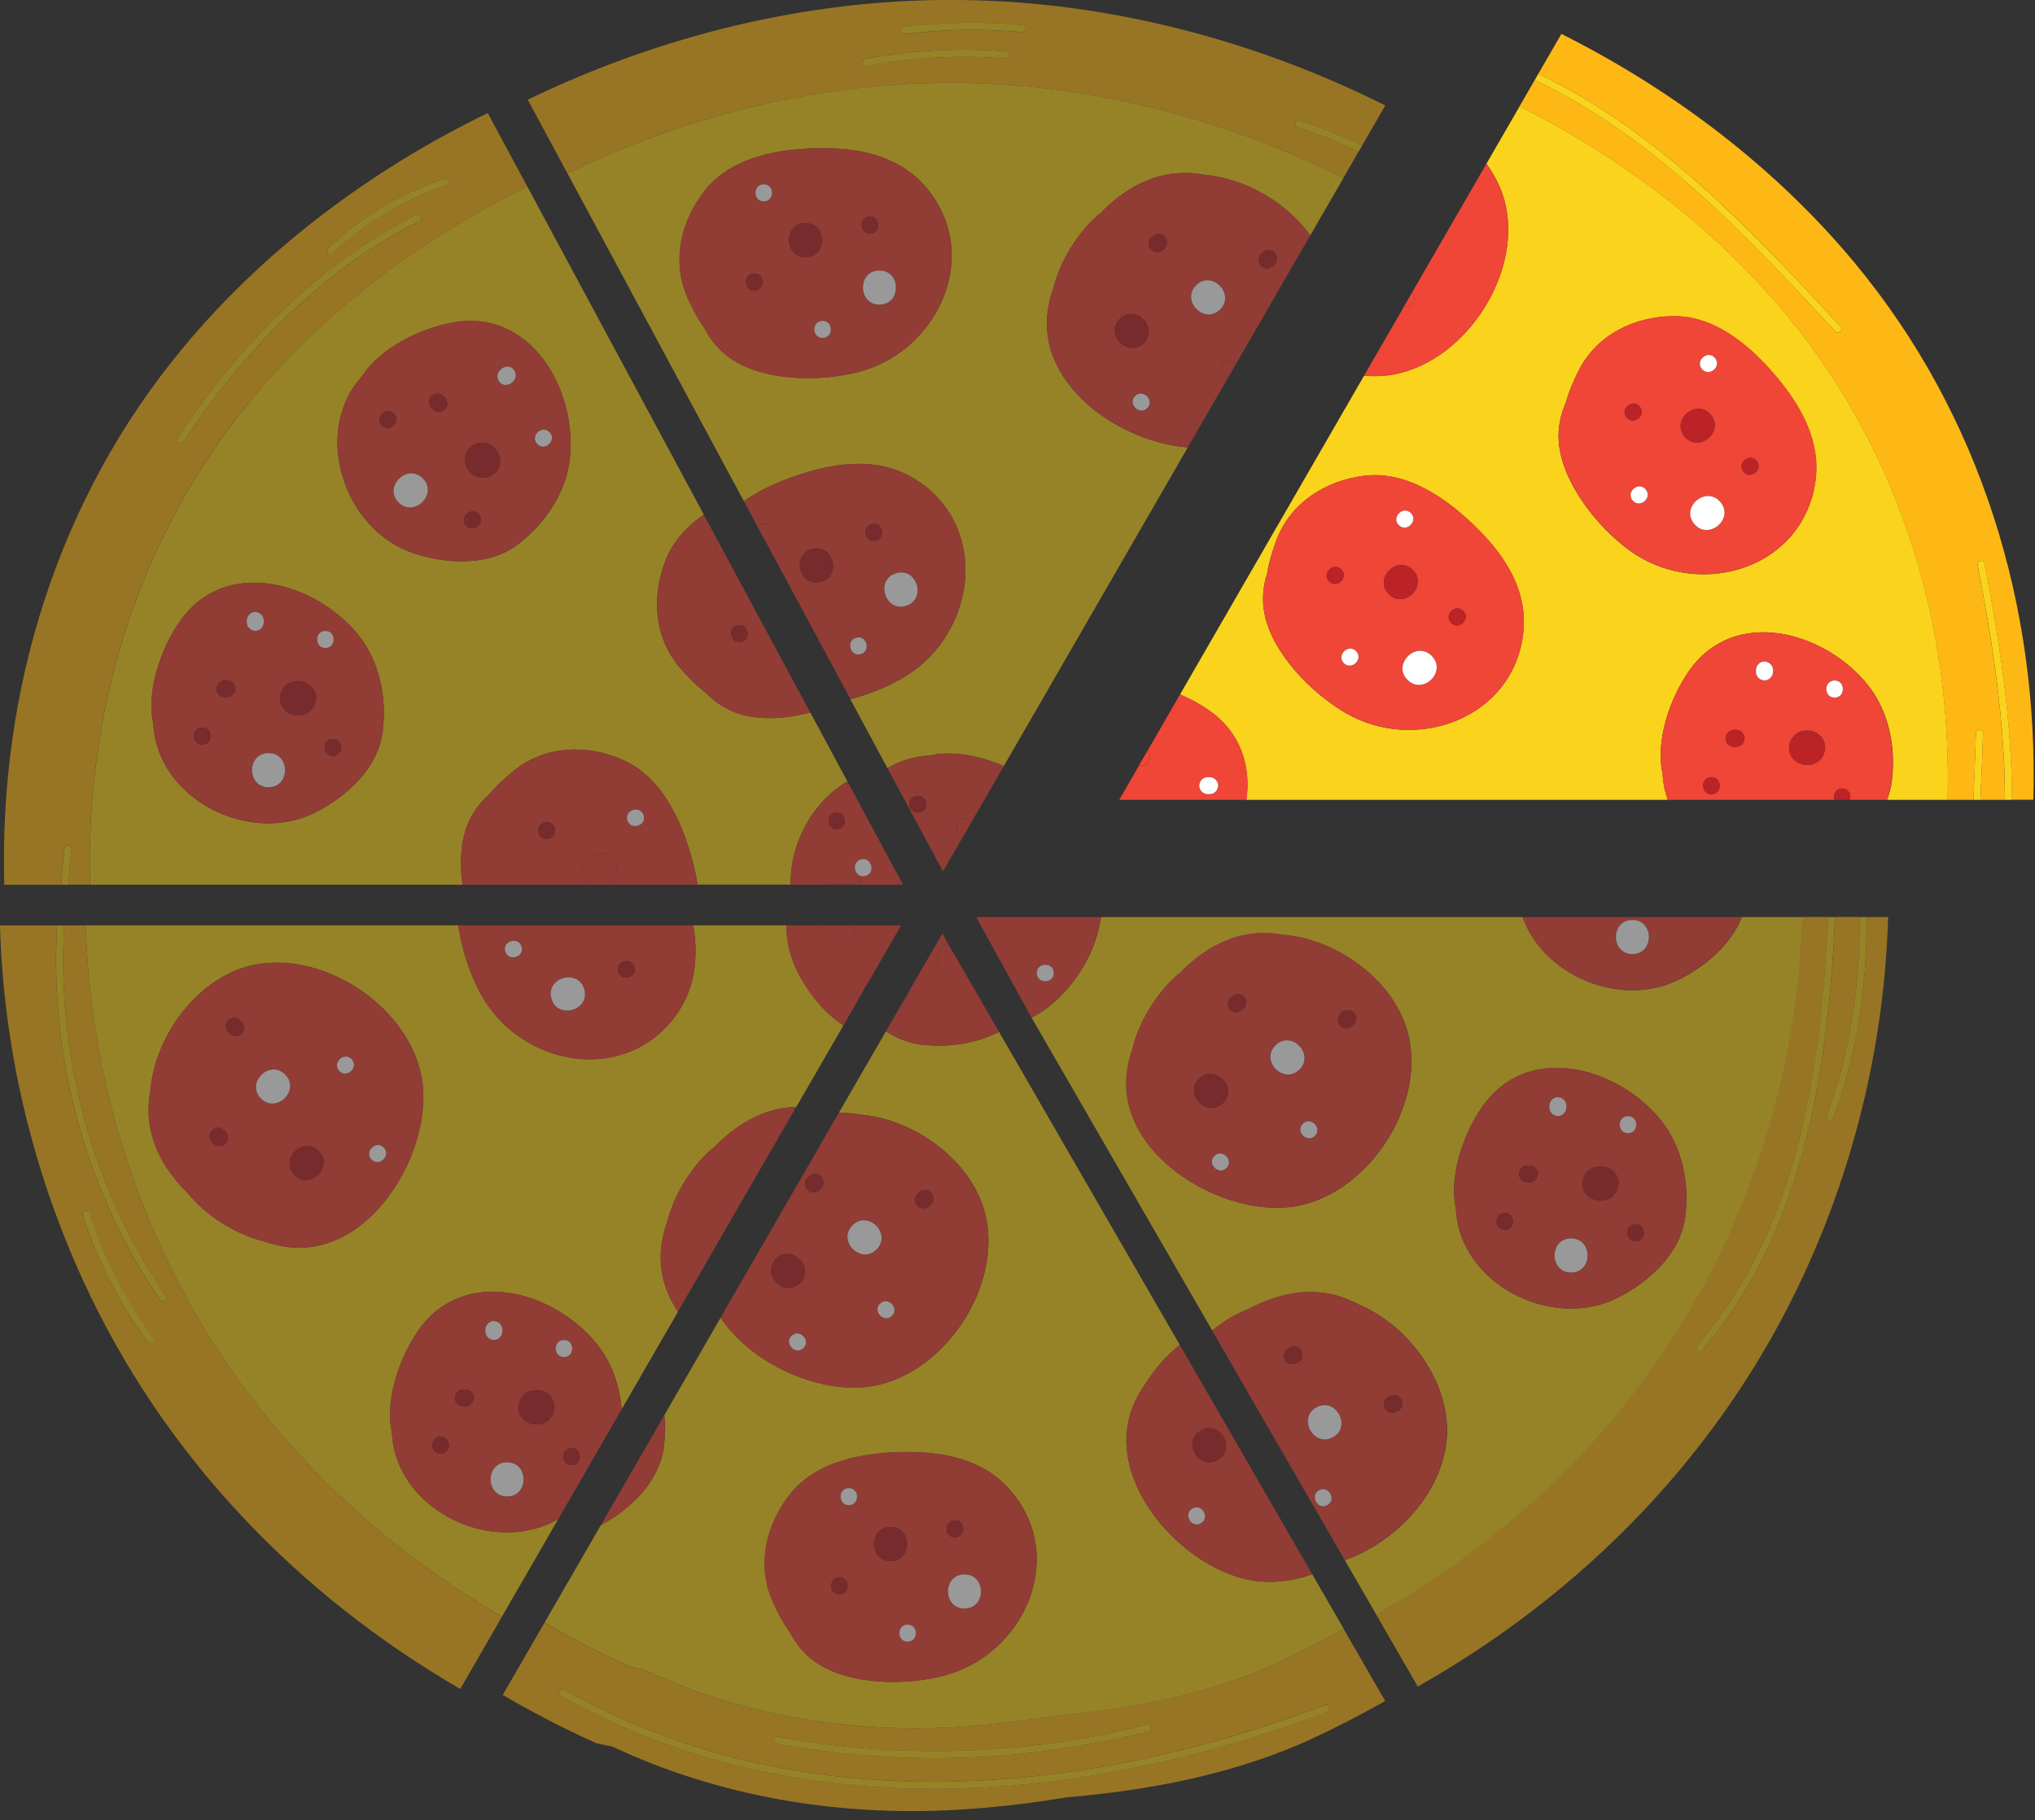 <svg width="180" height="161" viewBox="0 0 180 161" fill="none" xmlns="http://www.w3.org/2000/svg">
<rect x="0" y="0" width="180" height="161" fill="#333333" stroke="none"/>
<path d="M164.044 23.248C157.081 14.861 148.068 8.001 138.11 3L136.066 6.533C146.614 11.556 154.942 20.378 162.805 28.89C163.078 29.186 162.628 29.621 162.348 29.326C154.529 20.865 146.253 12.065 135.749 7.079L134.399 9.417C143.443 13.946 151.623 20.165 157.944 27.777C168.079 39.977 172.682 55.319 172.262 70.751H174.548C174.644 68.766 174.718 66.797 174.777 64.85C174.792 64.444 175.419 64.466 175.404 64.872C175.345 66.812 175.271 68.781 175.175 70.751H177.336C177.329 63.802 176.237 56.787 174.924 50.001C174.851 49.603 175.455 49.433 175.529 49.832C176.85 56.669 177.949 63.736 177.963 70.743H179.852C180.331 53.689 175.242 36.724 164.037 23.24L164.044 23.248Z" fill="#FDB815"/>
<path d="M157.951 27.777C151.63 20.165 143.45 13.946 134.407 9.417L131.478 14.485C132.216 15.503 132.776 16.609 133.086 17.782C134.812 24.317 129.324 32.431 122.693 33.213C122.037 33.287 121.351 33.294 120.65 33.242L104.378 61.427C105.3 61.818 106.156 62.29 106.878 62.792C109.77 64.791 110.662 67.778 110.242 70.751H147.514C147.256 70.02 147.094 69.239 147.057 68.427C146.408 65.506 147.721 61.766 149.366 59.391C153.386 53.571 161.426 55.858 165.21 60.586C167.098 62.947 167.71 66.126 167.341 69.091C167.268 69.666 167.12 70.219 166.914 70.751H172.269C172.689 55.32 168.086 39.977 157.951 27.777ZM134.724 56.057C133.839 63.551 125.253 66.635 119.101 63.116C116.054 61.368 112.492 57.791 111.828 54.206C111.599 52.981 111.732 51.823 112.079 50.724C112.248 49.669 112.58 48.615 112.934 47.693C114.196 44.44 117.257 42.507 120.665 42.087C124.537 41.607 128.115 44.189 130.726 46.8C133.256 49.33 135.159 52.362 134.724 56.057ZM160.445 43.348C158.77 50.709 149.904 52.863 144.158 48.711C141.311 46.653 138.154 42.714 137.873 39.077C137.777 37.838 138.028 36.695 138.493 35.64C138.773 34.607 139.216 33.597 139.666 32.719C141.266 29.613 144.512 28.02 147.942 27.968C151.844 27.902 155.126 30.853 157.442 33.722C159.692 36.503 161.256 39.726 160.43 43.355L160.445 43.348Z" fill="#FAD41C"/>
<path d="M174.776 64.85C174.717 66.797 174.643 68.774 174.547 70.751H175.174C175.27 68.781 175.344 66.819 175.403 64.872C175.417 64.466 174.79 64.444 174.776 64.85Z" fill="#FAD41C"/>
<path d="M174.931 50.001C176.244 56.787 177.336 63.795 177.343 70.751H177.97C177.955 63.743 176.856 56.669 175.536 49.839C175.462 49.441 174.85 49.61 174.931 50.009V50.001Z" fill="#FAD41C"/>
<path d="M162.348 29.326C162.621 29.621 163.078 29.186 162.805 28.89C154.942 20.386 146.614 11.556 136.066 6.533L135.749 7.079C146.245 12.065 154.522 20.865 162.348 29.326Z" fill="#FAD41C"/>
<path d="M147.948 27.961C144.511 28.02 141.273 29.613 139.672 32.711C139.222 33.589 138.78 34.6 138.499 35.632C138.035 36.687 137.784 37.831 137.88 39.07C138.16 42.706 141.317 46.638 144.164 48.703C149.91 52.856 158.776 50.702 160.451 43.341C161.277 39.712 159.706 36.488 157.464 33.707C155.14 30.838 151.865 27.887 147.963 27.954L147.948 27.961ZM143.869 36.923C143.257 36.171 144.43 35.219 145.042 35.972C145.654 36.724 144.481 37.676 143.869 36.923ZM144.4 44.255C143.788 43.503 144.961 42.551 145.573 43.304C146.185 44.056 145.012 45.008 144.4 44.255ZM151.703 31.679C152.315 32.431 151.142 33.383 150.53 32.63C149.918 31.878 151.09 30.926 151.703 31.679ZM148.996 38.605C147.779 37.093 150.124 35.197 151.341 36.709C152.558 38.221 150.213 40.117 148.996 38.605ZM149.844 46.328C148.627 44.816 150.972 42.92 152.19 44.432C153.407 45.944 151.061 47.84 149.844 46.328ZM154.211 41.725C153.598 40.973 154.771 40.021 155.383 40.774C155.996 41.526 154.823 42.478 154.211 41.725Z" fill="#EF4638"/>
<path d="M145.043 35.979C144.431 35.219 143.258 36.171 143.87 36.931C144.482 37.69 145.655 36.739 145.043 35.979Z" fill="#BB2326"/>
<path d="M154.211 41.725C154.823 42.485 155.996 41.533 155.384 40.774C154.772 40.014 153.599 40.965 154.211 41.725Z" fill="#BB2326"/>
<path d="M144.401 44.255C145.014 45.015 146.186 44.063 145.574 43.304C144.962 42.544 143.789 43.495 144.401 44.255Z" fill="white"/>
<path d="M151.342 36.709C150.117 35.197 147.772 37.093 148.996 38.605C150.221 40.117 152.566 38.221 151.342 36.709Z" fill="#BB2326"/>
<path d="M149.845 46.328C151.069 47.84 153.415 45.944 152.19 44.432C150.966 42.92 148.62 44.816 149.845 46.328Z" fill="white"/>
<path d="M151.703 31.679C151.091 30.919 149.918 31.87 150.53 32.63C151.143 33.39 152.315 32.438 151.703 31.679Z" fill="white"/>
<path d="M120.672 42.087C117.264 42.507 114.203 44.432 112.942 47.693C112.588 48.615 112.256 49.669 112.086 50.724C111.739 51.823 111.607 52.989 111.835 54.206C112.499 57.791 116.055 61.368 119.108 63.116C125.26 66.642 133.853 63.559 134.731 56.057C135.166 52.362 133.263 49.323 130.733 46.8C128.122 44.189 124.545 41.607 120.672 42.087ZM117.567 51.432C116.881 50.746 117.943 49.677 118.636 50.363C119.322 51.049 118.26 52.118 117.567 51.432ZM118.872 58.661C118.186 57.975 119.248 56.906 119.942 57.591C120.628 58.277 119.566 59.347 118.872 58.661ZM124.795 45.384C125.481 46.07 124.419 47.139 123.726 46.453C123.04 45.767 124.102 44.698 124.795 45.384ZM122.841 52.553C121.469 51.181 123.6 49.042 124.972 50.422C126.344 51.794 124.213 53.933 122.841 52.553ZM124.5 60.144C123.128 58.772 125.26 56.633 126.632 58.012C128.004 59.384 125.872 61.523 124.5 60.144ZM128.358 55.106C127.672 54.42 128.734 53.35 129.428 54.036C130.114 54.722 129.051 55.792 128.358 55.106Z" fill="#EF4638"/>
<path d="M118.628 50.363C117.942 49.677 116.873 50.746 117.559 51.432C118.245 52.118 119.314 51.049 118.628 50.363Z" fill="#BB2326"/>
<path d="M128.358 55.106C129.044 55.792 130.113 54.722 129.427 54.036C128.741 53.35 127.672 54.42 128.358 55.106Z" fill="#BB2326"/>
<path d="M118.872 58.661C119.558 59.347 120.628 58.277 119.942 57.591C119.256 56.905 118.186 57.975 118.872 58.661Z" fill="white"/>
<path d="M124.973 50.422C123.593 49.05 121.462 51.181 122.841 52.553C124.22 53.925 126.352 51.794 124.973 50.422Z" fill="#BB2326"/>
<path d="M124.5 60.144C125.88 61.516 128.011 59.384 126.632 58.012C125.253 56.64 123.121 58.772 124.5 60.144Z" fill="white"/>
<path d="M124.795 45.384C124.109 44.698 123.04 45.767 123.726 46.453C124.412 47.139 125.481 46.07 124.795 45.384Z" fill="white"/>
<path d="M165.209 60.586C161.425 55.851 153.385 53.571 149.365 59.391C147.72 61.774 146.407 65.513 147.056 68.427C147.093 69.239 147.255 70.02 147.513 70.751H162.251C162.118 70.315 162.347 69.755 162.937 69.755C163.527 69.755 163.756 70.315 163.623 70.751H166.898C167.105 70.219 167.26 69.666 167.326 69.091C167.687 66.126 167.082 62.947 165.194 60.586H165.209ZM151.379 70.256C150.405 70.256 150.405 68.744 151.379 68.744C152.352 68.744 152.352 70.256 151.379 70.256ZM153.554 66.067H153.385C152.987 66.067 152.61 65.72 152.632 65.314C152.647 64.909 152.964 64.562 153.385 64.562H153.554C153.953 64.562 154.329 64.909 154.307 65.314C154.292 65.72 153.975 66.067 153.554 66.067ZM156.822 59.435C156.822 59.834 156.475 60.21 156.07 60.188C155.664 60.173 155.317 59.856 155.317 59.435V59.266C155.317 58.867 155.664 58.491 156.07 58.514C156.475 58.528 156.822 58.845 156.822 59.266V59.435ZM159.928 67.653H159.758C158.969 67.653 158.209 66.959 158.246 66.141C158.283 65.322 158.91 64.628 159.758 64.628H159.928C160.717 64.628 161.477 65.322 161.44 66.141C161.403 66.959 160.776 67.653 159.928 67.653ZM162.273 61.7C161.3 61.7 161.3 60.188 162.273 60.188C163.247 60.188 163.247 61.7 162.273 61.7Z" fill="#EF4638"/>
<path d="M153.554 64.555H153.385C152.964 64.555 152.647 64.901 152.632 65.307C152.618 65.713 152.994 66.059 153.385 66.059H153.554C153.975 66.059 154.292 65.713 154.307 65.307C154.321 64.901 153.945 64.555 153.554 64.555Z" fill="#BB2326"/>
<path d="M162.944 69.755C162.354 69.755 162.125 70.315 162.258 70.751H163.638C163.77 70.315 163.542 69.755 162.952 69.755H162.944Z" fill="#BB2326"/>
<path d="M151.379 68.744C150.405 68.744 150.405 70.256 151.379 70.256C152.352 70.256 152.352 68.744 151.379 68.744Z" fill="#BB2326"/>
<path d="M162.274 60.195C161.301 60.195 161.301 61.707 162.274 61.707C163.248 61.707 163.248 60.195 162.274 60.195Z" fill="white"/>
<path d="M159.928 64.636H159.759C158.91 64.636 158.283 65.329 158.246 66.148C158.21 66.967 158.969 67.66 159.759 67.66H159.928C160.776 67.66 161.403 66.967 161.44 66.148C161.477 65.329 160.717 64.636 159.928 64.636Z" fill="#BB2326"/>
<path d="M156.071 58.514C155.665 58.499 155.318 58.875 155.318 59.266V59.435C155.318 59.856 155.665 60.173 156.071 60.188C156.476 60.203 156.823 59.826 156.823 59.435V59.266C156.823 58.845 156.476 58.528 156.071 58.514Z" fill="white"/>
<path d="M106.878 62.792C106.148 62.29 105.292 61.818 104.377 61.427L101.537 66.347C101.641 66.472 101.714 66.627 101.714 66.812V66.981C101.714 67.38 101.368 67.756 100.962 67.734C100.888 67.734 100.829 67.712 100.763 67.689L99 70.751H110.256C110.669 67.785 109.784 64.791 106.893 62.792H106.878ZM106.996 70.249H106.826C106.428 70.249 106.052 69.902 106.074 69.497C106.089 69.091 106.406 68.744 106.826 68.744H106.996C107.394 68.744 107.77 69.091 107.748 69.497C107.733 69.902 107.416 70.249 106.996 70.249Z" fill="#EF4638"/>
<path d="M106.997 68.744H106.827C106.407 68.744 106.089 69.091 106.075 69.497C106.06 69.902 106.436 70.249 106.827 70.249H106.997C107.417 70.249 107.734 69.902 107.749 69.497C107.764 69.091 107.388 68.744 106.997 68.744Z" fill="white"/>
<path d="M124.876 26.914C124.662 27.128 124.419 27.157 124.197 27.098L120.649 33.242C121.35 33.294 122.036 33.287 122.693 33.213C129.324 32.431 134.819 24.317 133.086 17.782C132.776 16.609 132.215 15.503 131.478 14.485L124.883 25.903C125.127 26.169 125.201 26.582 124.876 26.914Z" fill="#EF4638"/>
<path d="M124.876 26.914C125.208 26.582 125.127 26.169 124.884 25.903L124.19 27.098C124.412 27.157 124.663 27.128 124.869 26.914H124.876Z" fill="#EF4638"/>
<path d="M100.955 67.734C101.361 67.749 101.707 67.372 101.707 66.981V66.812C101.707 66.627 101.634 66.472 101.53 66.347L100.756 67.689C100.822 67.712 100.889 67.734 100.955 67.734Z" fill="#EF4638"/>
<g opacity="0.5">
<path d="M112.095 147.491C106.024 150.072 99.732 151.208 93.345 151.769C90.483 152.241 87.599 152.58 84.7 152.757C75.184 153.333 65.536 151.725 57.002 147.712C56.574 147.623 56.139 147.528 55.711 147.439C53.129 146.281 50.614 144.968 48.158 143.544L44.47 149.932C47.162 151.496 49.921 152.934 52.753 154.203C53.233 154.299 53.705 154.402 54.184 154.505C63.611 158.939 74.27 160.716 84.781 160.082C87.982 159.89 91.161 159.514 94.326 158.99C101.385 158.378 108.326 157.117 115.031 154.262C117.583 153.119 120.083 151.843 122.525 150.463L118.837 144.075C116.639 145.315 114.389 146.465 112.088 147.498L112.095 147.491ZM68.833 153.642C79.654 155.627 90.763 155.265 101.429 152.566C101.82 152.47 102.026 153.06 101.635 153.156C90.859 155.877 79.64 156.254 68.708 154.255C68.31 154.181 68.435 153.569 68.833 153.635V153.642ZM117.354 151.422C95.617 159.691 70.5 161.793 49.581 150.006C49.227 149.807 49.559 149.276 49.913 149.468C70.685 161.174 95.624 159.012 117.199 150.803C117.575 150.662 117.723 151.267 117.354 151.415V151.422Z" fill="#FDB815"/>
<path d="M57.009 147.712C65.543 151.725 75.192 153.333 84.707 152.757C87.598 152.58 90.482 152.241 93.352 151.769C99.74 151.216 106.024 150.072 112.102 147.491C114.404 146.458 116.653 145.315 118.851 144.068L116.071 139.259C114.256 139.893 112.346 140.114 110.524 139.76C104.542 138.602 97.895 131.241 100.049 124.846C100.374 123.894 100.861 123.002 101.473 122.183C102.211 120.973 103.236 119.867 104.35 118.959L88.365 91.276C86.263 92.353 83.792 92.693 81.447 92.398C80.333 92.257 79.3 91.837 78.363 91.225L74.196 98.439C74.852 98.424 75.501 98.483 76.158 98.601C80.982 99.022 85.909 102.702 87.112 107.246C88.838 113.781 83.35 121.895 76.718 122.677C72.27 123.201 66.458 120.634 63.744 116.555L58.765 125.178C58.846 126.1 58.838 127.029 58.728 127.944C58.352 131.02 55.814 133.476 53.144 134.914L48.165 143.537C50.614 144.961 53.137 146.274 55.718 147.432C56.146 147.52 56.581 147.616 57.009 147.705V147.712ZM69.836 132.222C72.234 129.146 76.593 128.445 80.281 128.438C83.859 128.438 87.347 129.242 89.656 132.163C94.333 138.086 90.438 146.34 83.6 148.199C80.207 149.121 75.162 149.106 72.16 147.041C71.135 146.333 70.404 145.425 69.873 144.4C69.246 143.53 68.737 142.556 68.339 141.649C66.93 138.455 67.727 134.929 69.844 132.222H69.836Z" fill="#FAD41C"/>
<path d="M117.207 150.81C95.631 159.012 70.685 161.181 49.921 149.475C49.567 149.276 49.235 149.814 49.589 150.013C70.501 161.801 95.617 159.691 117.362 151.43C117.738 151.289 117.59 150.677 117.207 150.817V150.81Z" fill="#FAD41C"/>
<path d="M68.708 154.255C79.64 156.261 90.859 155.877 101.636 153.156C102.027 153.06 101.82 152.462 101.429 152.566C90.763 155.258 79.654 155.619 68.834 153.642C68.435 153.569 68.31 154.188 68.708 154.262V154.255Z" fill="#FAD41C"/>
<path d="M69.866 144.4C70.397 145.425 71.127 146.34 72.153 147.041C75.155 149.106 80.2 149.121 83.593 148.199C90.438 146.34 94.326 138.086 89.649 132.163C87.34 129.242 83.851 128.438 80.274 128.438C76.578 128.438 72.227 129.146 69.829 132.222C67.72 134.929 66.916 138.455 68.324 141.649C68.723 142.549 69.239 143.53 69.859 144.4H69.866ZM85.312 142.283C83.372 142.283 83.365 139.266 85.312 139.266C87.252 139.266 87.259 142.283 85.312 142.283ZM84.471 134.486C85.445 134.486 85.445 135.999 84.471 135.999C83.497 135.999 83.497 134.486 84.471 134.486ZM80.281 143.714C81.255 143.714 81.255 145.226 80.281 145.226C79.308 145.226 79.308 143.714 80.281 143.714ZM78.769 135.076C80.709 135.076 80.716 138.093 78.769 138.093C76.829 138.093 76.822 135.076 78.769 135.076ZM75.081 131.639C76.055 131.639 76.055 133.151 75.081 133.151C74.107 133.151 74.107 131.639 75.081 131.639ZM74.248 139.517C75.221 139.517 75.221 141.029 74.248 141.029C73.274 141.029 73.274 139.517 74.248 139.517Z" fill="#EF4638"/>
<path d="M74.247 141.029C75.221 141.029 75.221 139.517 74.247 139.517C73.273 139.517 73.273 141.029 74.247 141.029Z" fill="#BB2326"/>
<path d="M84.472 135.999C85.445 135.999 85.445 134.486 84.472 134.486C83.498 134.486 83.498 135.999 84.472 135.999Z" fill="#BB2326"/>
<path d="M78.768 138.093C80.716 138.093 80.708 135.076 78.768 135.076C76.821 135.076 76.828 138.093 78.768 138.093Z" fill="#BB2326"/>
<path d="M85.311 142.283C87.259 142.283 87.251 139.266 85.311 139.266C83.364 139.266 83.371 142.283 85.311 142.283Z" fill="white"/>
<path d="M75.081 133.144C76.055 133.144 76.055 131.632 75.081 131.632C74.107 131.632 74.107 133.144 75.081 133.144Z" fill="white"/>
<path d="M58.721 127.951C58.831 127.036 58.839 126.107 58.757 125.185L53.137 134.922C55.807 133.483 58.337 131.027 58.721 127.951Z" fill="#EF4638"/>
<path d="M88.365 91.276L85.378 86.106C85.112 86.349 84.766 86.511 84.39 86.489C83.571 86.452 82.877 85.825 82.877 84.977V84.808C82.877 84.21 83.276 83.635 83.822 83.406L83.35 82.587L80.539 87.448C80.687 87.566 80.783 87.751 80.783 88.001C80.783 88.577 80.252 88.805 79.824 88.695L78.363 91.225C79.3 91.837 80.333 92.257 81.447 92.398C83.792 92.685 86.263 92.353 88.365 91.276Z" fill="#EF4638"/>
<path d="M80.79 88.009C80.79 87.765 80.694 87.581 80.546 87.456L79.831 88.702C80.266 88.805 80.79 88.584 80.79 88.009Z" fill="#EF4638"/>
<path d="M82.885 84.822V84.992C82.885 85.84 83.578 86.467 84.397 86.504C84.773 86.519 85.12 86.364 85.385 86.121L83.829 83.428C83.283 83.657 82.885 84.232 82.885 84.83V84.822Z" fill="#EF4638"/>
<path d="M101.473 122.183C100.861 123.002 100.367 123.887 100.049 124.846C97.896 131.241 104.542 138.602 110.524 139.76C112.346 140.114 114.256 139.901 116.071 139.259L104.35 118.959C103.236 119.867 102.211 120.973 101.473 122.183ZM106.268 126.505C107.994 125.613 109.38 128.29 107.654 129.19C105.928 130.083 104.542 127.405 106.268 126.505ZM105.501 133.417C106.364 132.974 107.057 134.309 106.194 134.759C105.331 135.202 104.637 133.867 105.501 133.417Z" fill="#EF4638"/>
<path d="M107.654 129.19C109.38 128.298 107.993 125.62 106.267 126.505C104.541 127.398 105.928 130.075 107.654 129.19Z" fill="#BB2326"/>
<path d="M106.194 134.759C107.057 134.309 106.363 132.974 105.5 133.417C104.637 133.867 105.331 135.202 106.194 134.759Z" fill="white"/>
<path d="M76.712 122.684C83.343 121.903 88.838 113.789 87.105 107.253C85.902 102.71 80.975 99.022 76.151 98.608C75.495 98.49 74.846 98.431 74.189 98.446L63.73 116.562C66.444 120.641 72.256 123.208 76.704 122.684H76.712ZM81.152 105.601L81.27 105.483C81.55 105.203 82.059 105.181 82.34 105.483C82.613 105.786 82.642 106.25 82.34 106.553L82.222 106.671C81.941 106.951 81.432 106.973 81.152 106.671C80.879 106.368 80.85 105.904 81.152 105.601ZM78.902 116.393C78.216 117.079 77.147 116.016 77.833 115.323C78.519 114.637 79.588 115.699 78.902 116.393ZM75.406 108.389C76.778 107.017 78.917 109.149 77.538 110.521C76.166 111.893 74.027 109.761 75.406 108.389ZM71.076 119.24C70.39 119.926 69.321 118.864 70.007 118.17C70.693 117.484 71.762 118.546 71.076 119.24ZM71.43 104.177L71.548 104.059C71.829 103.779 72.338 103.757 72.618 104.059C72.891 104.362 72.92 104.827 72.618 105.129L72.5 105.247C72.219 105.527 71.711 105.549 71.43 105.247C71.157 104.945 71.128 104.48 71.43 104.177ZM68.642 111.355C70.014 109.983 72.153 112.114 70.774 113.486C69.402 114.858 67.263 112.727 68.642 111.355Z" fill="#EF4638"/>
<path d="M80.281 145.219C81.255 145.219 81.255 143.707 80.281 143.707C79.307 143.707 79.307 145.219 80.281 145.219Z" fill="white"/>
<path d="M72.498 105.247L72.616 105.129C72.919 104.827 72.889 104.362 72.616 104.059C72.343 103.757 71.827 103.779 71.547 104.059L71.429 104.178C71.126 104.48 71.156 104.945 71.429 105.247C71.702 105.549 72.218 105.527 72.498 105.247Z" fill="#BB2326"/>
<path d="M82.221 106.671L82.339 106.553C82.641 106.25 82.612 105.786 82.339 105.483C82.066 105.181 81.55 105.203 81.269 105.483L81.151 105.601C80.849 105.904 80.879 106.368 81.151 106.671C81.424 106.973 81.941 106.951 82.221 106.671Z" fill="#BB2326"/>
<path d="M78.902 116.393C79.588 115.707 78.518 114.637 77.832 115.323C77.146 116.009 78.216 117.079 78.902 116.393Z" fill="white"/>
<path d="M70.78 113.486C72.152 112.107 70.021 109.975 68.649 111.355C67.277 112.734 69.408 114.866 70.78 113.486Z" fill="#BB2326"/>
<path d="M77.537 110.521C78.909 109.142 76.777 107.01 75.406 108.389C74.034 109.769 76.165 111.9 77.537 110.521Z" fill="white"/>
<path d="M70.006 118.17C69.32 118.856 70.389 119.926 71.076 119.24C71.761 118.554 70.692 117.484 70.006 118.17Z" fill="white"/>
</g>
<g opacity="0.5">
<path d="M159.681 112.468C164.225 102.532 166.703 91.808 167.006 81.119H165.118C165.125 87.153 164.336 93.143 162.152 98.889C162.012 99.265 161.4 99.103 161.547 98.719C163.709 93.025 164.498 87.094 164.491 81.112H162.329C161.658 94.721 159.681 108.721 150.586 119.424C150.328 119.734 149.9 119.269 150.159 118.959C159.121 108.411 161.046 94.537 161.702 81.112H159.416C159.15 90.804 156.908 100.526 152.784 109.533C146.131 124.071 134.949 135.327 121.716 142.799L125.404 149.187C139.994 140.933 152.335 128.512 159.681 112.468Z" fill="#FDB815"/>
<path d="M92.83 89.004C92.336 89.403 91.797 89.727 91.244 90.015L107.228 117.698C108.291 116.835 109.434 116.156 110.481 115.773C110.998 115.493 111.536 115.242 112.104 115.028C115.239 113.855 117.85 114.15 120.181 115.389C124.651 117.248 128.221 122.257 127.992 126.955C127.749 131.831 123.67 136.345 118.949 138.005L121.73 142.814C134.956 135.342 146.145 124.093 152.799 109.547C156.922 100.541 159.164 90.819 159.43 81.127H154.075C153.109 83.576 150.815 85.508 148.498 86.659C143.372 89.211 136.512 86.312 134.683 81.127H97.388C96.968 84.129 95.205 87.109 92.823 89.012L92.83 89.004ZM131.091 97.922C135.111 92.103 143.151 94.389 146.935 99.117C148.823 101.478 149.435 104.657 149.066 107.622C148.668 110.86 145.872 113.412 143.055 114.814C137.205 117.72 129.092 113.545 128.782 106.958C128.133 104.037 129.446 100.297 131.091 97.922ZM100.169 92.774C100.826 90.089 102.633 87.411 104.448 86.002C104.853 85.575 105.288 85.176 105.768 84.8C108.401 82.735 110.976 82.218 113.572 82.698C118.396 83.118 123.323 86.799 124.526 91.343C126.252 97.878 120.764 105.992 114.133 106.774C108.077 107.482 99.513 102.488 99.631 95.739C99.646 94.728 99.845 93.74 100.184 92.774H100.169Z" fill="#FAD41C"/>
<path d="M150.579 119.431C159.674 108.736 161.651 94.728 162.322 81.119H161.695C161.038 94.544 159.121 108.419 150.151 118.967C149.893 119.269 150.313 119.734 150.579 119.431Z" fill="#FAD41C"/>
<path d="M162.152 98.889C164.335 93.143 165.125 87.153 165.117 81.119H164.49C164.498 87.094 163.708 93.025 161.547 98.726C161.4 99.103 162.012 99.265 162.152 98.896V98.889Z" fill="#FAD41C"/>
<path d="M143.055 114.814C145.872 113.412 148.668 110.86 149.066 107.622C149.428 104.657 148.823 101.478 146.935 99.117C143.151 94.382 135.11 92.103 131.09 97.922C129.445 100.297 128.133 104.045 128.782 106.958C129.099 113.545 137.205 117.72 143.055 114.814ZM144.67 109.798C143.696 109.798 143.696 108.286 144.67 108.286C145.644 108.286 145.644 109.798 144.67 109.798ZM143.999 98.726C144.972 98.726 144.972 100.238 143.999 100.238C143.025 100.238 143.025 98.726 143.999 98.726ZM141.483 103.174H141.653C142.442 103.174 143.202 103.868 143.165 104.686C143.128 105.505 142.501 106.198 141.653 106.198H141.483C140.694 106.198 139.934 105.505 139.971 104.686C140.008 103.868 140.635 103.174 141.483 103.174ZM138.968 112.564C137.028 112.564 137.021 109.547 138.968 109.547C140.908 109.547 140.916 112.564 138.968 112.564ZM137.036 97.804C137.036 97.406 137.382 97.03 137.788 97.052C138.194 97.067 138.54 97.384 138.54 97.804V97.974C138.54 98.372 138.194 98.749 137.788 98.726C137.382 98.712 137.036 98.394 137.036 97.974V97.804ZM135.11 103.086H135.28C135.678 103.086 136.055 103.432 136.032 103.838C136.018 104.244 135.701 104.59 135.28 104.59H135.11C134.712 104.59 134.336 104.244 134.358 103.838C134.373 103.432 134.69 103.086 135.11 103.086ZM133.097 107.283C134.07 107.283 134.07 108.795 133.097 108.795C132.123 108.795 132.123 107.283 133.097 107.283Z" fill="#EF4638"/>
<path d="M135.111 104.598H135.281C135.701 104.598 136.018 104.251 136.033 103.845C136.048 103.44 135.672 103.093 135.281 103.093H135.111C134.691 103.093 134.374 103.44 134.359 103.845C134.344 104.251 134.72 104.598 135.111 104.598Z" fill="#BB2326"/>
<path d="M144.671 109.798C145.644 109.798 145.644 108.286 144.671 108.286C143.697 108.286 143.697 109.798 144.671 109.798Z" fill="#BB2326"/>
<path d="M133.096 108.788C134.07 108.788 134.07 107.275 133.096 107.275C132.123 107.275 132.123 108.788 133.096 108.788Z" fill="#BB2326"/>
<path d="M144 100.238C144.973 100.238 144.973 98.726 144 98.726C143.026 98.726 143.026 100.238 144 100.238Z" fill="white"/>
<path d="M141.484 106.191H141.654C142.502 106.191 143.129 105.498 143.166 104.679C143.203 103.868 142.443 103.167 141.654 103.167H141.484C140.636 103.167 140.009 103.86 139.972 104.679C139.935 105.498 140.695 106.191 141.484 106.191Z" fill="#BB2326"/>
<path d="M138.967 112.564C140.915 112.564 140.907 109.547 138.967 109.547C137.02 109.547 137.028 112.564 138.967 112.564Z" fill="white"/>
<path d="M137.795 98.726C138.201 98.741 138.548 98.365 138.548 97.974V97.804C138.548 97.384 138.201 97.067 137.795 97.052C137.39 97.037 137.043 97.413 137.043 97.804V97.974C137.043 98.394 137.39 98.712 137.795 98.726Z" fill="white"/>
<path d="M148.477 86.651C150.793 85.501 153.087 83.568 154.054 81.119H150.779C150.697 81.4 150.469 81.628 150.093 81.628C149.716 81.628 149.488 81.4 149.407 81.119H134.669C136.498 86.305 143.358 89.196 148.485 86.651H148.477ZM144.391 81.377C146.331 81.377 146.338 84.394 144.391 84.394C142.451 84.394 142.443 81.377 144.391 81.377Z" fill="#EF4638"/>
<path d="M150.092 81.628C150.468 81.628 150.697 81.4 150.778 81.119H149.398C149.48 81.4 149.708 81.628 150.084 81.628H150.092Z" fill="#EF4638"/>
<path d="M144.39 84.394C146.338 84.394 146.33 81.377 144.39 81.377C142.443 81.377 142.45 84.394 144.39 84.394Z" fill="white"/>
<path d="M91.237 90.015C91.798 89.727 92.329 89.403 92.823 89.004C95.206 87.101 96.961 84.121 97.389 81.119H86.347L91.237 90.015ZM93.214 86.069C93.214 87.042 91.702 87.042 91.702 86.069C91.702 85.095 93.214 85.095 93.214 86.069Z" fill="#EF4638"/>
<path d="M93.214 86.069C93.214 85.095 91.702 85.095 91.702 86.069C91.702 87.042 93.214 87.042 93.214 86.069Z" fill="white"/>
<path d="M127.978 126.948C128.214 122.249 124.637 117.248 120.167 115.382C117.836 114.135 115.224 113.848 112.09 115.02C111.522 115.234 110.983 115.485 110.467 115.765C109.412 116.149 108.269 116.828 107.214 117.691L118.935 137.99C123.655 136.33 127.735 131.816 127.978 126.94V126.948ZM114.811 120.516L114.664 120.589C114.31 120.774 113.816 120.634 113.646 120.265C113.476 119.896 113.594 119.439 113.97 119.247L114.118 119.173C114.472 118.989 114.966 119.129 115.136 119.498C115.306 119.867 115.188 120.324 114.811 120.516ZM117.386 133.159C116.523 133.601 115.829 132.266 116.692 131.816C117.555 131.374 118.249 132.709 117.386 133.159ZM117.865 127.154C116.139 128.047 114.752 125.369 116.478 124.469C118.204 123.577 119.591 126.254 117.865 127.154ZM123.648 124.823L123.501 124.897C123.147 125.082 122.652 124.941 122.483 124.573C122.313 124.204 122.431 123.747 122.807 123.555L122.955 123.481C123.309 123.297 123.803 123.437 123.973 123.806C124.142 124.174 124.024 124.632 123.648 124.823Z" fill="#EF4638"/>
<path d="M114.118 119.173L113.971 119.247C113.594 119.439 113.476 119.889 113.646 120.265C113.816 120.634 114.31 120.767 114.664 120.589L114.812 120.516C115.188 120.324 115.306 119.867 115.136 119.498C114.966 119.129 114.472 118.996 114.118 119.173Z" fill="#BB2326"/>
<path d="M122.955 123.481L122.808 123.555C122.431 123.747 122.313 124.196 122.483 124.573C122.653 124.941 123.147 125.074 123.501 124.897L123.648 124.823C124.025 124.632 124.143 124.174 123.973 123.806C123.803 123.437 123.309 123.304 122.955 123.481Z" fill="#BB2326"/>
<path d="M116.692 131.816C115.829 132.266 116.522 133.601 117.385 133.159C118.248 132.709 117.555 131.374 116.692 131.816Z" fill="white"/>
<path d="M116.478 124.469C114.752 125.362 116.139 128.039 117.865 127.154C119.591 126.262 118.204 123.584 116.478 124.469Z" fill="white"/>
<path d="M114.118 106.766C120.749 105.985 126.245 97.871 124.511 91.335C123.309 86.792 118.382 83.103 113.557 82.691C110.961 82.211 108.387 82.727 105.753 84.793C105.281 85.169 104.839 85.567 104.433 85.995C102.619 87.404 100.811 90.081 100.155 92.766C99.823 93.733 99.624 94.728 99.602 95.732C99.491 102.473 108.055 107.475 114.103 106.766H114.118ZM118.559 89.683L118.677 89.565C118.957 89.285 119.466 89.263 119.746 89.565C120.019 89.868 120.049 90.332 119.746 90.635L119.628 90.753C119.348 91.033 118.839 91.055 118.559 90.753C118.286 90.45 118.256 89.986 118.559 89.683ZM116.309 100.475C115.623 101.161 114.553 100.098 115.239 99.405C115.925 98.719 116.995 99.781 116.309 100.475ZM112.805 92.471C114.177 91.099 116.316 93.231 114.937 94.603C113.565 95.975 111.426 93.843 112.805 92.471ZM108.483 103.322C107.797 104.008 106.727 102.946 107.413 102.252C108.099 101.566 109.169 102.628 108.483 103.322ZM108.837 88.26L108.955 88.141C109.235 87.861 109.744 87.839 110.024 88.141C110.297 88.444 110.327 88.909 110.024 89.211L109.906 89.329C109.626 89.609 109.117 89.632 108.837 89.329C108.564 89.027 108.534 88.562 108.837 88.26ZM106.048 95.437C107.42 94.065 109.56 96.196 108.18 97.568C106.808 98.94 104.669 96.808 106.048 95.437Z" fill="#EF4638"/>
<path d="M109.907 89.329L110.025 89.211C110.327 88.909 110.297 88.444 110.025 88.141C109.752 87.839 109.235 87.861 108.955 88.141L108.837 88.26C108.535 88.562 108.564 89.027 108.837 89.329C109.11 89.632 109.626 89.609 109.907 89.329Z" fill="#BB2326"/>
<path d="M119.627 90.753L119.745 90.635C120.048 90.332 120.018 89.868 119.745 89.565C119.472 89.263 118.956 89.285 118.676 89.565L118.558 89.683C118.255 89.986 118.285 90.45 118.558 90.753C118.831 91.055 119.347 91.033 119.627 90.753Z" fill="#BB2326"/>
<path d="M116.309 100.475C116.995 99.788 115.925 98.719 115.239 99.405C114.553 100.091 115.623 101.161 116.309 100.475Z" fill="white"/>
<path d="M108.188 97.568C109.56 96.189 107.428 94.057 106.056 95.437C104.684 96.816 106.816 98.948 108.188 97.568Z" fill="#BB2326"/>
<path d="M114.944 94.603C116.316 93.224 114.185 91.092 112.813 92.471C111.441 93.851 113.572 95.982 114.944 94.603Z" fill="white"/>
<path d="M107.413 102.252C106.727 102.938 107.797 104.008 108.483 103.322C109.169 102.636 108.099 101.566 107.413 102.252Z" fill="white"/>
</g>
<g opacity="0.5">
<path d="M22.277 35.3C28.79 27.452 37.273 21.079 46.648 16.513L43.144 10C32.773 15.038 23.383 22.09 16.184 30.771C4.987 44.255 -0.095 61.206 0.377 78.26H5.422C5.488 77.19 5.57 76.128 5.695 75.058C5.747 74.66 6.374 74.675 6.322 75.073C6.197 76.135 6.115 77.197 6.049 78.252H7.959C7.539 62.828 12.142 47.493 22.269 35.293L22.277 35.3ZM28.982 21.979C31.94 19.191 35.399 17.111 39.249 15.805C39.626 15.68 39.906 16.24 39.522 16.373C35.716 17.657 32.308 19.7 29.387 22.451C29.092 22.731 28.679 22.252 28.974 21.979H28.982ZM15.682 38.804C20.853 30.853 28.192 23.24 36.786 19.029C37.147 18.852 37.479 19.383 37.118 19.56C28.628 23.727 21.347 31.244 16.236 39.107C16.014 39.446 15.461 39.144 15.682 38.804Z" fill="#FDB815"/>
<path d="M74.958 69.128L71.675 63.028C69.507 63.581 67.235 63.736 65.354 63.131C64.166 62.755 63.207 62.091 62.403 61.257C61.555 60.608 60.781 59.819 60.139 59.067C57.867 56.411 57.616 52.812 58.855 49.603C59.519 47.884 60.758 46.557 62.248 45.509L46.648 16.513C37.273 21.072 28.79 27.452 22.277 35.3C12.149 47.501 7.546 62.836 7.967 78.26H40.909C40.658 76.445 40.725 74.638 41.285 73.118C41.713 71.953 42.421 71.023 43.284 70.249C43.97 69.43 44.796 68.693 45.571 68.08C48.322 65.927 51.937 65.831 55.079 67.21C58.649 68.781 60.404 72.823 61.319 76.401C61.474 77.013 61.607 77.633 61.703 78.252H69.927C69.89 74.594 71.867 70.92 74.958 69.12V69.128ZM33.85 64.702C33.452 67.94 30.656 70.492 27.838 71.894C21.989 74.8 13.875 70.625 13.565 64.038C12.916 61.117 14.229 57.377 15.874 55.002C19.894 49.182 27.934 51.469 31.718 56.197C33.606 58.558 34.219 61.737 33.85 64.702ZM50.402 40.575C50.07 43.577 48.256 46.254 45.895 48.098C43.321 50.105 39.544 49.935 36.557 48.932C30.361 46.852 27.58 38.162 32.021 33.287C33.629 30.764 37.199 29.045 40.046 28.529C47.009 27.26 51.073 34.556 50.402 40.575Z" fill="#FAD41C"/>
<path d="M5.702 75.058C5.576 76.121 5.488 77.19 5.429 78.26H6.056C6.115 77.197 6.203 76.135 6.329 75.08C6.38 74.675 5.746 74.667 5.702 75.066V75.058Z" fill="#FAD41C"/>
<path d="M16.236 39.099C21.348 31.236 28.628 23.72 37.118 19.552C37.48 19.375 37.148 18.844 36.786 19.021C28.193 23.24 20.854 30.853 15.683 38.797C15.462 39.136 16.015 39.438 16.236 39.099Z" fill="#FAD41C"/>
<path d="M29.395 22.451C32.316 19.7 35.724 17.657 39.53 16.373C39.913 16.248 39.633 15.68 39.257 15.805C35.399 17.103 31.947 19.183 28.989 21.979C28.694 22.259 29.107 22.731 29.402 22.451H29.395Z" fill="#FAD41C"/>
<path d="M55.078 67.21C51.936 65.831 48.322 65.927 45.571 68.08C44.796 68.693 43.97 69.43 43.284 70.249C42.421 71.016 41.72 71.945 41.285 73.118C40.724 74.638 40.658 76.452 40.909 78.26H52.305C51.98 78.09 51.708 77.787 51.59 77.323C51.11 75.442 54.038 74.689 54.518 76.578C54.724 77.389 54.297 77.987 53.707 78.26H61.702C61.606 77.64 61.474 77.02 61.319 76.408C60.404 72.831 58.656 68.781 55.078 67.217V67.21ZM47.629 73.657C47.392 72.713 48.853 72.344 49.089 73.288C49.325 74.232 47.865 74.601 47.629 73.657ZM55.477 72.528C55.241 71.584 56.701 71.215 56.937 72.159C57.173 73.104 55.713 73.472 55.477 72.528Z" fill="#EF4638"/>
<path d="M47.629 73.657C47.872 74.601 49.333 74.225 49.089 73.288C48.846 72.344 47.385 72.72 47.629 73.657Z" fill="#BB2326"/>
<path d="M54.518 76.578C54.039 74.689 51.111 75.442 51.59 77.323C51.708 77.787 51.974 78.09 52.305 78.26H53.707C54.297 77.987 54.725 77.389 54.518 76.578Z" fill="#EF4638"/>
<path d="M55.477 72.528C55.721 73.472 57.181 73.096 56.938 72.159C56.694 71.215 55.234 71.591 55.477 72.528Z" fill="white"/>
<path d="M58.855 49.61C57.615 52.812 57.866 56.419 60.138 59.074C60.78 59.826 61.554 60.608 62.403 61.265C63.207 62.091 64.166 62.755 65.353 63.138C67.227 63.743 69.506 63.588 71.675 63.035L64.114 48.991C63.325 49.197 62.912 48.157 63.421 47.7L62.248 45.524C60.758 46.571 59.519 47.899 58.855 49.618V49.61ZM65.183 55.319C66.113 55.039 66.548 56.485 65.619 56.765C64.689 57.046 64.254 55.6 65.183 55.319Z" fill="#EF4638"/>
<path d="M65.621 56.765C66.55 56.485 66.115 55.039 65.185 55.319C64.256 55.6 64.691 57.046 65.621 56.765Z" fill="#BB2326"/>
<path d="M64.115 48.983L63.421 47.693C62.912 48.15 63.325 49.182 64.115 48.983Z" fill="#EF4638"/>
<path d="M15.875 55.002C14.23 57.377 12.917 61.125 13.566 64.038C13.883 70.625 21.989 74.8 27.839 71.894C30.657 70.492 33.452 67.94 33.85 64.702C34.212 61.737 33.607 58.558 31.719 56.197C27.935 51.462 19.895 49.182 15.875 55.002ZM17.888 65.868C16.915 65.868 16.915 64.355 17.888 64.355C18.862 64.355 18.862 65.868 17.888 65.868ZM20.064 61.678H19.895C19.496 61.678 19.12 61.331 19.142 60.925C19.157 60.52 19.474 60.173 19.895 60.173H20.064C20.463 60.173 20.839 60.52 20.817 60.925C20.802 61.331 20.485 61.678 20.064 61.678ZM21.827 55.054V54.884C21.827 54.486 22.174 54.11 22.579 54.132C22.985 54.147 23.332 54.464 23.332 54.884V55.054C23.332 55.452 22.985 55.828 22.579 55.806C22.174 55.792 21.827 55.474 21.827 55.054ZM23.752 69.644C21.812 69.644 21.805 66.627 23.752 66.627C25.692 66.627 25.7 69.644 23.752 69.644ZM26.437 63.271H26.268C25.478 63.271 24.719 62.578 24.756 61.759C24.792 60.94 25.419 60.247 26.268 60.247H26.437C27.227 60.247 27.986 60.94 27.949 61.759C27.913 62.578 27.286 63.271 26.437 63.271ZM28.783 55.806C29.757 55.806 29.757 57.319 28.783 57.319C27.809 57.319 27.809 55.806 28.783 55.806ZM29.454 66.871C28.48 66.871 28.48 65.359 29.454 65.359C30.428 65.359 30.428 66.871 29.454 66.871Z" fill="#EF4638"/>
<path d="M20.064 60.166H19.894C19.474 60.166 19.157 60.512 19.142 60.918C19.127 61.324 19.503 61.67 19.894 61.67H20.064C20.485 61.67 20.802 61.324 20.816 60.918C20.831 60.512 20.455 60.166 20.064 60.166Z" fill="#BB2326"/>
<path d="M29.454 65.366C28.48 65.366 28.48 66.878 29.454 66.878C30.427 66.878 30.427 65.366 29.454 65.366Z" fill="#BB2326"/>
<path d="M17.88 64.363C16.906 64.363 16.906 65.875 17.88 65.875C18.853 65.875 18.853 64.363 17.88 64.363Z" fill="#BB2326"/>
<path d="M28.782 55.806C27.808 55.806 27.808 57.319 28.782 57.319C29.756 57.319 29.756 55.806 28.782 55.806Z" fill="white"/>
<path d="M26.437 60.247H26.267C25.419 60.247 24.792 60.94 24.755 61.759C24.718 62.578 25.478 63.271 26.267 63.271H26.437C27.285 63.271 27.912 62.578 27.949 61.759C27.986 60.94 27.226 60.247 26.437 60.247Z" fill="#BB2326"/>
<path d="M23.753 66.62C21.805 66.62 21.813 69.637 23.753 69.637C25.7 69.637 25.693 66.62 23.753 66.62Z" fill="white"/>
<path d="M23.332 55.054V54.884C23.332 54.464 22.985 54.147 22.579 54.132C22.174 54.117 21.827 54.493 21.827 54.884V55.054C21.827 55.474 22.174 55.792 22.579 55.806C22.985 55.821 23.332 55.445 23.332 55.054Z" fill="white"/>
<path d="M40.046 28.522C37.198 29.038 33.628 30.757 32.02 33.279C27.587 38.155 30.368 46.844 36.557 48.924C39.537 49.928 43.321 50.097 45.895 48.091C48.248 46.247 50.07 43.569 50.402 40.567C51.073 34.548 47.009 27.246 40.046 28.522ZM33.776 37.631C33.09 36.945 34.152 35.876 34.845 36.562C35.531 37.248 34.469 38.317 33.776 37.631ZM35.258 44.447C33.886 43.075 36.018 40.936 37.39 42.315C38.762 43.687 36.63 45.826 35.258 44.447ZM39.352 36.208C39.05 36.481 38.585 36.51 38.283 36.208L38.165 36.09C37.884 35.809 37.862 35.3 38.165 35.02C38.467 34.747 38.932 34.718 39.234 35.02L39.352 35.138C39.633 35.419 39.655 35.927 39.352 36.208ZM41.248 46.52C40.562 45.834 41.624 44.764 42.318 45.45C43.004 46.136 41.941 47.206 41.248 46.52ZM43.8 41.836C43.195 42.389 42.266 42.433 41.668 41.836L41.55 41.718C40.99 41.157 40.946 40.132 41.55 39.586C42.155 39.033 43.085 38.989 43.682 39.586L43.8 39.704C44.361 40.265 44.405 41.29 43.8 41.836ZM45.393 33.715L45.275 33.833C44.995 34.113 44.486 34.135 44.206 33.833C43.933 33.53 43.903 33.066 44.206 32.763L44.324 32.645C44.604 32.365 45.113 32.343 45.393 32.645C45.666 32.947 45.696 33.412 45.393 33.715ZM48.602 38.221C49.288 38.907 48.226 39.977 47.532 39.291C46.846 38.605 47.909 37.535 48.602 38.221Z" fill="#EF4638"/>
<path d="M39.234 35.02C38.932 34.718 38.467 34.747 38.165 35.02C37.862 35.293 37.885 35.809 38.165 36.09L38.283 36.208C38.585 36.51 39.05 36.481 39.352 36.208C39.655 35.935 39.633 35.419 39.352 35.138L39.234 35.02Z" fill="#BB2326"/>
<path d="M41.248 46.52C41.934 47.206 43.004 46.136 42.318 45.45C41.632 44.764 40.562 45.834 41.248 46.52Z" fill="#BB2326"/>
<path d="M34.846 36.562C34.16 35.876 33.09 36.945 33.776 37.631C34.462 38.317 35.532 37.248 34.846 36.562Z" fill="#BB2326"/>
<path d="M48.603 38.221C47.917 37.535 46.847 38.605 47.533 39.291C48.219 39.977 49.289 38.907 48.603 38.221Z" fill="white"/>
<path d="M43.675 39.586C43.078 38.989 42.148 39.033 41.544 39.586C40.939 40.139 40.983 41.164 41.544 41.718L41.662 41.836C42.259 42.433 43.188 42.389 43.793 41.836C44.398 41.283 44.354 40.257 43.793 39.704L43.675 39.586Z" fill="#BB2326"/>
<path d="M35.259 44.447C36.638 45.819 38.77 43.687 37.391 42.315C36.011 40.943 33.88 43.075 35.259 44.447Z" fill="white"/>
<path d="M44.332 32.645L44.214 32.763C43.911 33.065 43.941 33.53 44.214 33.833C44.487 34.135 45.003 34.113 45.283 33.833L45.401 33.715C45.704 33.412 45.674 32.947 45.401 32.645C45.129 32.343 44.612 32.365 44.332 32.645Z" fill="white"/>
<path d="M69.928 78.26H73.129C73.129 78.26 73.122 78.208 73.122 78.186C73.122 76.246 76.138 76.239 76.138 78.186C76.138 78.215 76.138 78.237 76.131 78.267H79.878L74.966 69.135C71.875 70.935 69.898 74.608 69.935 78.267L69.928 78.26Z" fill="#EF4638"/>
<path d="M73.113 78.178C73.113 78.178 73.113 78.23 73.121 78.252H76.123C76.123 78.252 76.13 78.201 76.13 78.171C76.13 76.224 73.113 76.231 73.113 78.171V78.178Z" fill="#EF4638"/>
<path d="M73.793 71.894C72.863 72.174 73.299 73.62 74.228 73.34C75.157 73.059 74.722 71.614 73.793 71.894Z" fill="#BB2326"/>
<path d="M76.131 76.032C75.201 76.312 75.636 77.758 76.566 77.478C77.495 77.197 77.06 75.752 76.131 76.032Z" fill="white"/>
</g>
<g opacity="0.5">
<path d="M118.822 15.748L120.172 13.41C118.439 12.584 116.653 11.854 114.787 11.264C114.404 11.138 114.581 10.541 114.972 10.659C116.882 11.271 118.711 12.016 120.489 12.864L122.532 9.331C110.48 3.283 97.033 -0.037 84.087 0C71.518 -0.029 58.462 3.098 46.683 8.822L50.186 15.335C60.86 10.143 72.691 7.303 84.087 7.332C95.779 7.303 107.927 10.29 118.822 15.748ZM79.994 2.383C83.475 1.948 86.964 1.889 90.453 2.213C90.859 2.25 90.792 2.877 90.387 2.84C86.949 2.523 83.519 2.582 80.097 3.01C79.699 3.061 79.595 2.442 79.994 2.39V2.383ZM76.505 5.215C80.606 4.441 84.759 4.22 88.919 4.529C89.325 4.559 89.229 5.178 88.823 5.149C84.714 4.839 80.628 5.075 76.579 5.835C76.18 5.909 76.106 5.282 76.505 5.208V5.215Z" fill="#FDB815"/>
<path d="M88.793 67.758L105.065 39.574C99.297 39.146 92.503 34.528 92.599 28.509C92.614 27.499 92.813 26.511 93.153 25.544C93.809 22.859 95.616 20.182 97.431 18.773C97.836 18.345 98.272 17.947 98.751 17.57C101.384 15.505 103.959 14.989 106.555 15.468C110.133 15.778 113.769 17.888 115.901 20.816L118.829 15.748C107.934 10.297 95.786 7.303 84.094 7.332C72.698 7.303 60.867 10.143 50.193 15.335L65.794 44.331C67.461 43.159 69.445 42.355 71.311 41.794C74.734 40.761 78.304 40.525 81.358 42.657C87.547 46.98 86.204 56.008 80.185 59.763C78.813 60.618 77.058 61.378 75.213 61.85L78.496 67.95C79.617 67.294 80.886 66.888 82.258 66.822C84.286 66.372 86.706 66.866 88.793 67.758ZM76.069 32.869C72.676 33.791 67.631 33.776 64.629 31.711C63.603 31.003 62.873 30.095 62.342 29.07C61.715 28.2 61.206 27.226 60.808 26.319C59.399 23.125 60.196 19.599 62.312 16.892C64.717 13.816 69.069 13.115 72.757 13.108C76.335 13.108 79.824 13.912 82.132 16.833C86.809 22.756 82.914 31.01 76.076 32.869H76.069Z" fill="#FAD41C"/>
<path d="M114.787 11.264C116.653 11.861 118.438 12.591 120.171 13.41L120.489 12.864C118.711 12.016 116.882 11.271 114.971 10.659C114.588 10.534 114.403 11.138 114.787 11.264Z" fill="#FAD41C"/>
<path d="M88.831 5.149C89.236 5.178 89.325 4.559 88.927 4.529C84.766 4.22 80.614 4.441 76.512 5.215C76.114 5.289 76.188 5.916 76.586 5.842C80.636 5.083 84.722 4.846 88.831 5.156V5.149Z" fill="#FAD41C"/>
<path d="M80.089 3.002C83.512 2.575 86.942 2.523 90.379 2.833C90.785 2.87 90.851 2.243 90.445 2.206C86.949 1.889 83.468 1.94 79.986 2.375C79.58 2.427 79.684 3.047 80.089 2.995V3.002Z" fill="#FAD41C"/>
<path d="M81.358 42.657C78.304 40.525 74.734 40.761 71.311 41.794C69.445 42.355 67.461 43.166 65.794 44.331L66.967 46.507C67.04 46.441 67.136 46.382 67.254 46.345C68.184 46.065 68.619 47.511 67.69 47.791C67.675 47.791 67.668 47.791 67.66 47.791L75.221 61.835C77.057 61.363 78.82 60.603 80.192 59.748C86.204 55.993 87.554 46.965 81.365 42.642L81.358 42.657ZM72.654 51.472C70.795 52.032 69.917 49.141 71.783 48.58C73.642 48.02 74.52 50.911 72.654 51.472ZM76.157 57.859C75.228 58.14 74.793 56.694 75.722 56.414C76.652 56.133 77.087 57.579 76.157 57.859ZM77.507 47.82C76.578 48.101 76.143 46.655 77.072 46.375C78.002 46.094 78.437 47.54 77.507 47.82ZM79.256 50.705C81.114 50.144 81.992 53.035 80.126 53.596C78.267 54.157 77.389 51.265 79.256 50.705Z" fill="#EF4638"/>
<path d="M77.073 46.375C76.144 46.655 76.579 48.101 77.508 47.82C78.438 47.54 78.002 46.094 77.073 46.375Z" fill="#BB2326"/>
<path d="M75.716 56.414C74.786 56.694 75.221 58.14 76.151 57.859C77.08 57.579 76.645 56.133 75.716 56.414Z" fill="white"/>
<path d="M71.776 48.58C69.91 49.141 70.788 52.032 72.647 51.472C74.513 50.911 73.635 48.02 71.776 48.58Z" fill="#BB2326"/>
<path d="M79.256 50.705C77.389 51.265 78.267 54.157 80.126 53.596C81.992 53.035 81.115 50.144 79.256 50.705Z" fill="white"/>
<path d="M67.254 46.352C67.136 46.389 67.041 46.441 66.967 46.515L67.66 47.806C67.66 47.806 67.682 47.806 67.69 47.806C68.619 47.525 68.184 46.08 67.254 46.36V46.352Z" fill="#EF4638"/>
<path d="M72.749 13.108C69.054 13.108 64.702 13.816 62.305 16.892C60.195 19.599 59.391 23.125 60.8 26.319C61.198 27.219 61.715 28.2 62.334 29.07C62.865 30.095 63.596 31.01 64.621 31.711C67.623 33.776 72.668 33.791 76.061 32.869C82.907 31.01 86.794 22.756 82.117 16.833C79.809 13.912 76.32 13.108 72.742 13.108H72.749ZM66.716 25.692C65.742 25.692 65.742 24.18 66.716 24.18C67.689 24.18 67.689 25.692 66.716 25.692ZM67.557 17.814C66.583 17.814 66.583 16.302 67.557 16.302C68.53 16.302 68.53 17.814 67.557 17.814ZM71.245 22.756C69.305 22.756 69.297 19.739 71.245 19.739C73.185 19.739 73.192 22.756 71.245 22.756ZM72.757 29.881C71.783 29.881 71.783 28.369 72.757 28.369C73.731 28.369 73.731 29.881 72.757 29.881ZM76.947 19.149C77.92 19.149 77.92 20.661 76.947 20.661C75.973 20.661 75.973 19.149 76.947 19.149ZM77.787 26.953C75.847 26.953 75.84 23.936 77.787 23.936C79.727 23.936 79.735 26.953 77.787 26.953Z" fill="#EF4638"/>
<path d="M66.716 24.187C65.742 24.187 65.742 25.699 66.716 25.699C67.689 25.699 67.689 24.187 66.716 24.187Z" fill="#BB2326"/>
<path d="M76.947 20.661C77.921 20.661 77.921 19.149 76.947 19.149C75.973 19.149 75.973 20.661 76.947 20.661Z" fill="#BB2326"/>
<path d="M72.758 28.377C71.784 28.377 71.784 29.889 72.758 29.889C73.731 29.889 73.731 28.377 72.758 28.377Z" fill="white"/>
<path d="M71.245 19.739C69.297 19.739 69.305 22.756 71.245 22.756C73.192 22.756 73.185 19.739 71.245 19.739Z" fill="#BB2326"/>
<path d="M77.788 23.929C75.841 23.929 75.848 26.946 77.788 26.946C79.735 26.946 79.728 23.929 77.788 23.929Z" fill="white"/>
<path d="M67.557 16.302C66.584 16.302 66.584 17.814 67.557 17.814C68.531 17.814 68.531 16.302 67.557 16.302Z" fill="white"/>
<path d="M84.626 73.313V73.143C84.626 72.745 84.972 72.368 85.378 72.391C85.614 72.398 85.813 72.516 85.954 72.678L88.793 67.758C86.706 66.866 84.286 66.372 82.258 66.822C80.886 66.888 79.617 67.301 78.496 67.95L83.409 77.082L85.172 74.021C84.854 73.925 84.618 73.659 84.618 73.313H84.626ZM80.429 71.137C80.429 70.163 81.941 70.163 81.941 71.137C81.941 72.11 80.429 72.11 80.429 71.137Z" fill="#EF4638"/>
<path d="M85.378 72.391C84.973 72.376 84.626 72.752 84.626 73.143V73.313C84.626 73.667 84.869 73.925 85.179 74.021L85.954 72.678C85.814 72.509 85.607 72.398 85.378 72.391Z" fill="#EF4638"/>
<path d="M80.429 71.137C80.429 72.11 81.941 72.11 81.941 71.137C81.941 70.163 80.429 70.163 80.429 71.137Z" fill="#BB2326"/>
<path d="M106.556 15.461C103.959 14.981 101.385 15.498 98.752 17.563C98.279 17.939 97.837 18.338 97.431 18.765C95.617 20.174 93.809 22.852 93.153 25.537C92.821 26.503 92.622 27.499 92.6 28.502C92.496 34.514 99.297 39.139 105.066 39.566L108.614 33.422C108.119 33.289 107.751 32.648 108.23 32.168C108.584 31.814 109.041 31.932 109.307 32.227L115.901 20.809C113.77 17.88 110.14 15.771 106.556 15.461ZM99.039 28.207C100.411 26.835 102.55 28.967 101.171 30.339C99.799 31.711 97.66 29.579 99.039 28.207ZM101.466 36.092C100.78 36.778 99.71 35.716 100.396 35.023C101.082 34.337 102.152 35.399 101.466 36.092ZM103.008 21.982L102.89 22.099C102.609 22.38 102.1 22.402 101.82 22.099C101.547 21.797 101.518 21.332 101.82 21.03L101.938 20.912C102.218 20.632 102.727 20.61 103.008 20.912C103.281 21.214 103.31 21.679 103.008 21.982ZM107.928 27.381C106.556 28.753 104.417 26.621 105.796 25.249C107.168 23.877 109.307 26.009 107.928 27.381ZM112.73 23.405L112.611 23.523C112.331 23.803 111.822 23.826 111.542 23.523C111.269 23.221 111.24 22.756 111.542 22.453L111.66 22.335C111.94 22.055 112.449 22.033 112.73 22.335C113.002 22.638 113.032 23.103 112.73 23.405Z" fill="#EF4638"/>
<path d="M101.937 20.912L101.819 21.03C101.517 21.332 101.546 21.797 101.819 22.099C102.092 22.402 102.609 22.38 102.889 22.099L103.007 21.981C103.309 21.679 103.28 21.214 103.007 20.912C102.734 20.61 102.218 20.632 101.937 20.912Z" fill="#BB2326"/>
<path d="M111.667 22.335L111.549 22.453C111.246 22.756 111.276 23.221 111.549 23.523C111.822 23.826 112.338 23.803 112.618 23.523L112.736 23.405C113.039 23.103 113.009 22.638 112.736 22.335C112.464 22.033 111.947 22.055 111.667 22.335Z" fill="#BB2326"/>
<path d="M108.23 32.183C107.758 32.655 108.119 33.297 108.614 33.437L109.307 32.242C109.041 31.947 108.591 31.829 108.23 32.183Z" fill="#EF4638"/>
<path d="M99.039 28.207C97.667 29.586 99.799 31.718 101.171 30.339C102.543 28.959 100.411 26.828 99.039 28.207Z" fill="#BB2326"/>
<path d="M105.795 25.242C104.423 26.621 106.555 28.753 107.927 27.373C109.299 25.994 107.167 23.862 105.795 25.242Z" fill="white"/>
<path d="M100.403 35.03C99.717 35.716 100.787 36.785 101.473 36.1C102.159 35.414 101.089 34.344 100.403 35.03Z" fill="white"/>
</g>
<g opacity="0.5">
<path d="M14.229 110.292C10.105 101.286 7.856 91.549 7.59 81.857H5.68C5.001 93.43 8.143 105.026 14.664 114.666C14.893 115.006 14.339 115.301 14.111 114.969C7.538 105.254 4.359 93.526 5.045 81.857H0C0.295 92.552 2.781 103.285 7.332 113.228C14.524 128.939 26.51 141.162 40.709 149.401L44.398 143.013C31.57 135.549 20.735 124.499 14.229 110.292ZM13.034 118.672C10.518 115.264 8.601 111.517 7.31 107.489C7.184 107.106 7.789 106.914 7.907 107.298C9.183 111.281 11.072 114.976 13.557 118.332C13.801 118.657 13.27 118.996 13.026 118.672H13.034Z" fill="#FDB815"/>
<path d="M44.391 143.013L49.37 134.39C49.23 134.464 49.082 134.545 48.942 134.612C43.093 137.518 34.979 133.343 34.669 126.756C34.02 123.835 35.333 120.095 36.978 117.72C40.998 111.9 49.038 114.187 52.822 118.915C54.127 120.553 54.813 122.581 54.99 124.654L59.969 116.031C58.988 114.563 58.413 112.904 58.443 111.118C58.457 110.108 58.656 109.12 58.996 108.153C59.652 105.468 61.459 102.791 63.274 101.382C63.68 100.954 64.115 100.556 64.594 100.18C66.564 98.63 68.496 97.959 70.436 97.915L74.604 90.701C72.826 89.543 71.41 87.714 70.495 85.862C69.868 84.594 69.573 83.229 69.558 81.85H61.334C61.784 84.712 61.511 87.566 59.652 90C55.064 95.997 46.102 94.256 42.613 88.082C41.654 86.386 40.85 84.114 40.54 81.85H7.591C7.856 91.542 10.106 101.279 14.229 110.285C20.735 124.492 31.564 135.549 44.398 143.006L44.391 143.013ZM13.307 96.425C13.728 91.601 17.409 86.674 21.952 85.471C28.488 83.745 36.602 89.233 37.383 95.864C38.092 101.92 33.098 110.484 26.349 110.366C25.338 110.351 24.35 110.152 23.383 109.813C20.698 109.156 18.021 107.349 16.612 105.535C16.184 105.129 15.786 104.694 15.41 104.214C13.344 101.581 12.828 99.007 13.307 96.41V96.425Z" fill="#FAD41C"/>
<path d="M14.111 114.961C14.332 115.293 14.893 114.998 14.664 114.659C8.143 105.026 4.994 93.43 5.68 81.857H5.053C4.367 93.526 7.546 105.254 14.118 114.961H14.111Z" fill="#FAD41C"/>
<path d="M7.914 107.298C7.789 106.914 7.192 107.106 7.317 107.489C8.608 111.517 10.526 115.271 13.041 118.672C13.277 118.996 13.815 118.657 13.572 118.332C11.086 114.969 9.198 111.273 7.922 107.298H7.914Z" fill="#FAD41C"/>
<path d="M59.644 90.008C61.503 87.581 61.776 84.726 61.326 81.857H40.532C40.842 84.121 41.646 86.386 42.605 88.09C46.094 94.264 55.049 96.005 59.644 90.008ZM56.118 85.56C56.354 86.504 54.894 86.873 54.658 85.929C54.422 84.984 55.882 84.616 56.118 85.56ZM51.693 87.551C52.172 89.432 49.243 90.185 48.764 88.296C48.285 86.415 51.213 85.663 51.693 87.551ZM46.145 83.767C46.382 84.712 44.921 85.08 44.685 84.136C44.449 83.192 45.91 82.823 46.145 83.767Z" fill="#EF4638"/>
<path d="M56.119 85.56C55.875 84.616 54.415 84.992 54.658 85.929C54.901 86.873 56.362 86.497 56.119 85.56Z" fill="#BB2326"/>
<path d="M46.145 83.767C45.902 82.823 44.441 83.2 44.684 84.136C44.928 85.08 46.388 84.704 46.145 83.767Z" fill="white"/>
<path d="M51.692 87.551C51.213 85.663 48.284 86.415 48.764 88.296C49.243 90.185 52.172 89.432 51.692 87.551Z" fill="white"/>
<path d="M52.821 118.923C49.037 114.187 40.997 111.908 36.977 117.728C35.332 120.103 34.019 123.85 34.668 126.763C34.986 133.35 43.092 137.525 48.941 134.619C49.081 134.545 49.229 134.472 49.369 134.398L54.99 124.661C54.805 122.581 54.127 120.553 52.821 118.923ZM38.983 128.593C38.01 128.593 38.01 127.081 38.983 127.081C39.957 127.081 39.957 128.593 38.983 128.593ZM41.159 124.403H40.99C40.592 124.403 40.215 124.056 40.237 123.651C40.252 123.245 40.569 122.898 40.99 122.898H41.159C41.558 122.898 41.934 123.245 41.912 123.651C41.897 124.056 41.58 124.403 41.159 124.403ZM42.922 117.779V117.61C42.922 117.211 43.269 116.835 43.675 116.857C44.08 116.872 44.427 117.189 44.427 117.61V117.779C44.427 118.178 44.08 118.554 43.675 118.532C43.269 118.517 42.922 118.2 42.922 117.779ZM44.855 132.369C42.915 132.369 42.908 129.353 44.855 129.353C46.795 129.353 46.802 132.369 44.855 132.369ZM47.532 125.996H47.363C46.574 125.996 45.814 125.303 45.851 124.484C45.888 123.665 46.515 122.972 47.363 122.972H47.532C48.322 122.972 49.081 123.665 49.045 124.484C49.008 125.303 48.381 125.996 47.532 125.996ZM49.886 118.532C50.859 118.532 50.859 120.044 49.886 120.044C48.912 120.044 48.912 118.532 49.886 118.532ZM50.557 129.603C49.583 129.603 49.583 128.091 50.557 128.091C51.53 128.091 51.53 129.603 50.557 129.603Z" fill="#EF4638"/>
<path d="M41.16 122.891H40.99C40.57 122.891 40.252 123.238 40.238 123.643C40.223 124.049 40.599 124.396 40.99 124.396H41.16C41.58 124.396 41.897 124.049 41.912 123.643C41.927 123.238 41.551 122.891 41.16 122.891Z" fill="#BB2326"/>
<path d="M50.556 128.091C49.583 128.091 49.583 129.603 50.556 129.603C51.53 129.603 51.53 128.091 50.556 128.091Z" fill="#BB2326"/>
<path d="M38.983 127.088C38.01 127.088 38.01 128.6 38.983 128.6C39.957 128.6 39.957 127.088 38.983 127.088Z" fill="#BB2326"/>
<path d="M49.886 118.532C48.912 118.532 48.912 120.044 49.886 120.044C50.859 120.044 50.859 118.532 49.886 118.532Z" fill="white"/>
<path d="M47.533 122.972H47.363C46.515 122.972 45.888 123.665 45.851 124.484C45.814 125.303 46.574 125.996 47.363 125.996H47.533C48.381 125.996 49.008 125.303 49.045 124.484C49.082 123.673 48.322 122.972 47.533 122.972Z" fill="#BB2326"/>
<path d="M44.854 129.352C42.907 129.352 42.914 132.369 44.854 132.369C46.801 132.369 46.794 129.352 44.854 129.352Z" fill="white"/>
<path d="M44.434 117.779V117.61C44.434 117.189 44.088 116.872 43.682 116.857C43.276 116.842 42.93 117.219 42.93 117.61V117.779C42.93 118.2 43.276 118.517 43.682 118.532C44.088 118.546 44.434 118.17 44.434 117.779Z" fill="white"/>
<path d="M74.596 90.709L76.057 88.178C75.762 88.105 75.511 87.876 75.511 87.485C75.511 86.762 76.352 86.578 76.779 86.932L79.708 81.857H75.754C75.673 83.694 72.833 83.694 72.752 81.857H69.551C69.566 83.229 69.861 84.601 70.488 85.87C71.402 87.714 72.818 89.55 74.596 90.709Z" fill="#EF4638"/>
<path d="M75.502 87.478C75.502 87.876 75.753 88.097 76.048 88.171L76.764 86.924C76.336 86.563 75.495 86.747 75.495 87.478H75.502Z" fill="#EF4638"/>
<path d="M75.746 81.857H72.744C72.825 83.694 75.665 83.694 75.746 81.857Z" fill="#EF4638"/>
<path d="M16.611 105.549C18.02 107.364 20.698 109.171 23.383 109.828C24.349 110.16 25.345 110.359 26.348 110.381C33.09 110.491 38.091 101.928 37.383 95.879C36.601 89.248 28.487 83.753 21.952 85.486C17.408 86.688 13.72 91.616 13.307 96.44C12.827 99.036 13.344 101.61 15.409 104.244C15.785 104.716 16.183 105.158 16.611 105.564V105.549ZM33.938 101.507C34.624 102.193 33.562 103.263 32.868 102.577C32.182 101.891 33.245 100.821 33.938 101.507ZM31.091 93.681C31.777 94.367 30.715 95.437 30.021 94.751C29.335 94.065 30.397 92.995 31.091 93.681ZM28.185 101.81C29.556 103.182 27.425 105.321 26.053 103.941C24.681 102.569 26.813 100.43 28.185 101.81ZM25.219 95.046C26.591 96.418 24.46 98.557 23.088 97.177C21.716 95.805 23.847 93.666 25.219 95.046ZM20.181 90.244C20.484 89.971 20.948 89.941 21.251 90.244L21.369 90.362C21.649 90.642 21.671 91.151 21.369 91.431C21.067 91.704 20.602 91.734 20.299 91.431L20.181 91.313C19.901 91.033 19.879 90.524 20.181 90.244ZM18.758 99.973C19.06 99.7 19.525 99.671 19.827 99.973L19.945 100.091C20.226 100.371 20.248 100.88 19.945 101.161C19.643 101.433 19.178 101.463 18.876 101.161L18.758 101.043C18.477 100.762 18.455 100.253 18.758 99.973Z" fill="#EF4638"/>
<path d="M18.876 101.161C19.178 101.463 19.643 101.433 19.945 101.161C20.248 100.888 20.226 100.371 19.945 100.091L19.827 99.973C19.525 99.671 19.06 99.7 18.758 99.973C18.455 100.246 18.477 100.762 18.758 101.043L18.876 101.161Z" fill="#BB2326"/>
<path d="M20.299 91.431C20.602 91.734 21.067 91.704 21.369 91.431C21.672 91.158 21.649 90.642 21.369 90.362L21.251 90.244C20.949 89.941 20.484 89.971 20.181 90.244C19.879 90.517 19.901 91.033 20.181 91.313L20.299 91.431Z" fill="#BB2326"/>
<path d="M31.09 93.681C30.404 92.995 29.335 94.065 30.021 94.751C30.707 95.437 31.776 94.367 31.09 93.681Z" fill="white"/>
<path d="M26.053 103.941C27.432 105.313 29.564 103.182 28.185 101.81C26.805 100.438 24.674 102.569 26.053 103.941Z" fill="#BB2326"/>
<path d="M25.219 95.046C23.839 93.674 21.708 95.805 23.087 97.177C24.466 98.549 26.598 96.418 25.219 95.046Z" fill="white"/>
<path d="M33.939 101.507C33.253 100.821 32.183 101.891 32.869 102.577C33.555 103.263 34.625 102.193 33.939 101.507Z" fill="white"/>
<path d="M64.586 100.187C64.114 100.563 63.672 100.961 63.266 101.389C61.452 102.798 59.644 105.476 58.988 108.161C58.656 109.127 58.457 110.123 58.435 111.126C58.405 112.911 58.988 114.571 59.962 116.038L70.421 97.922C68.481 97.967 66.549 98.645 64.579 100.187H64.586Z" fill="#EF4638"/>
</g>
</svg>
